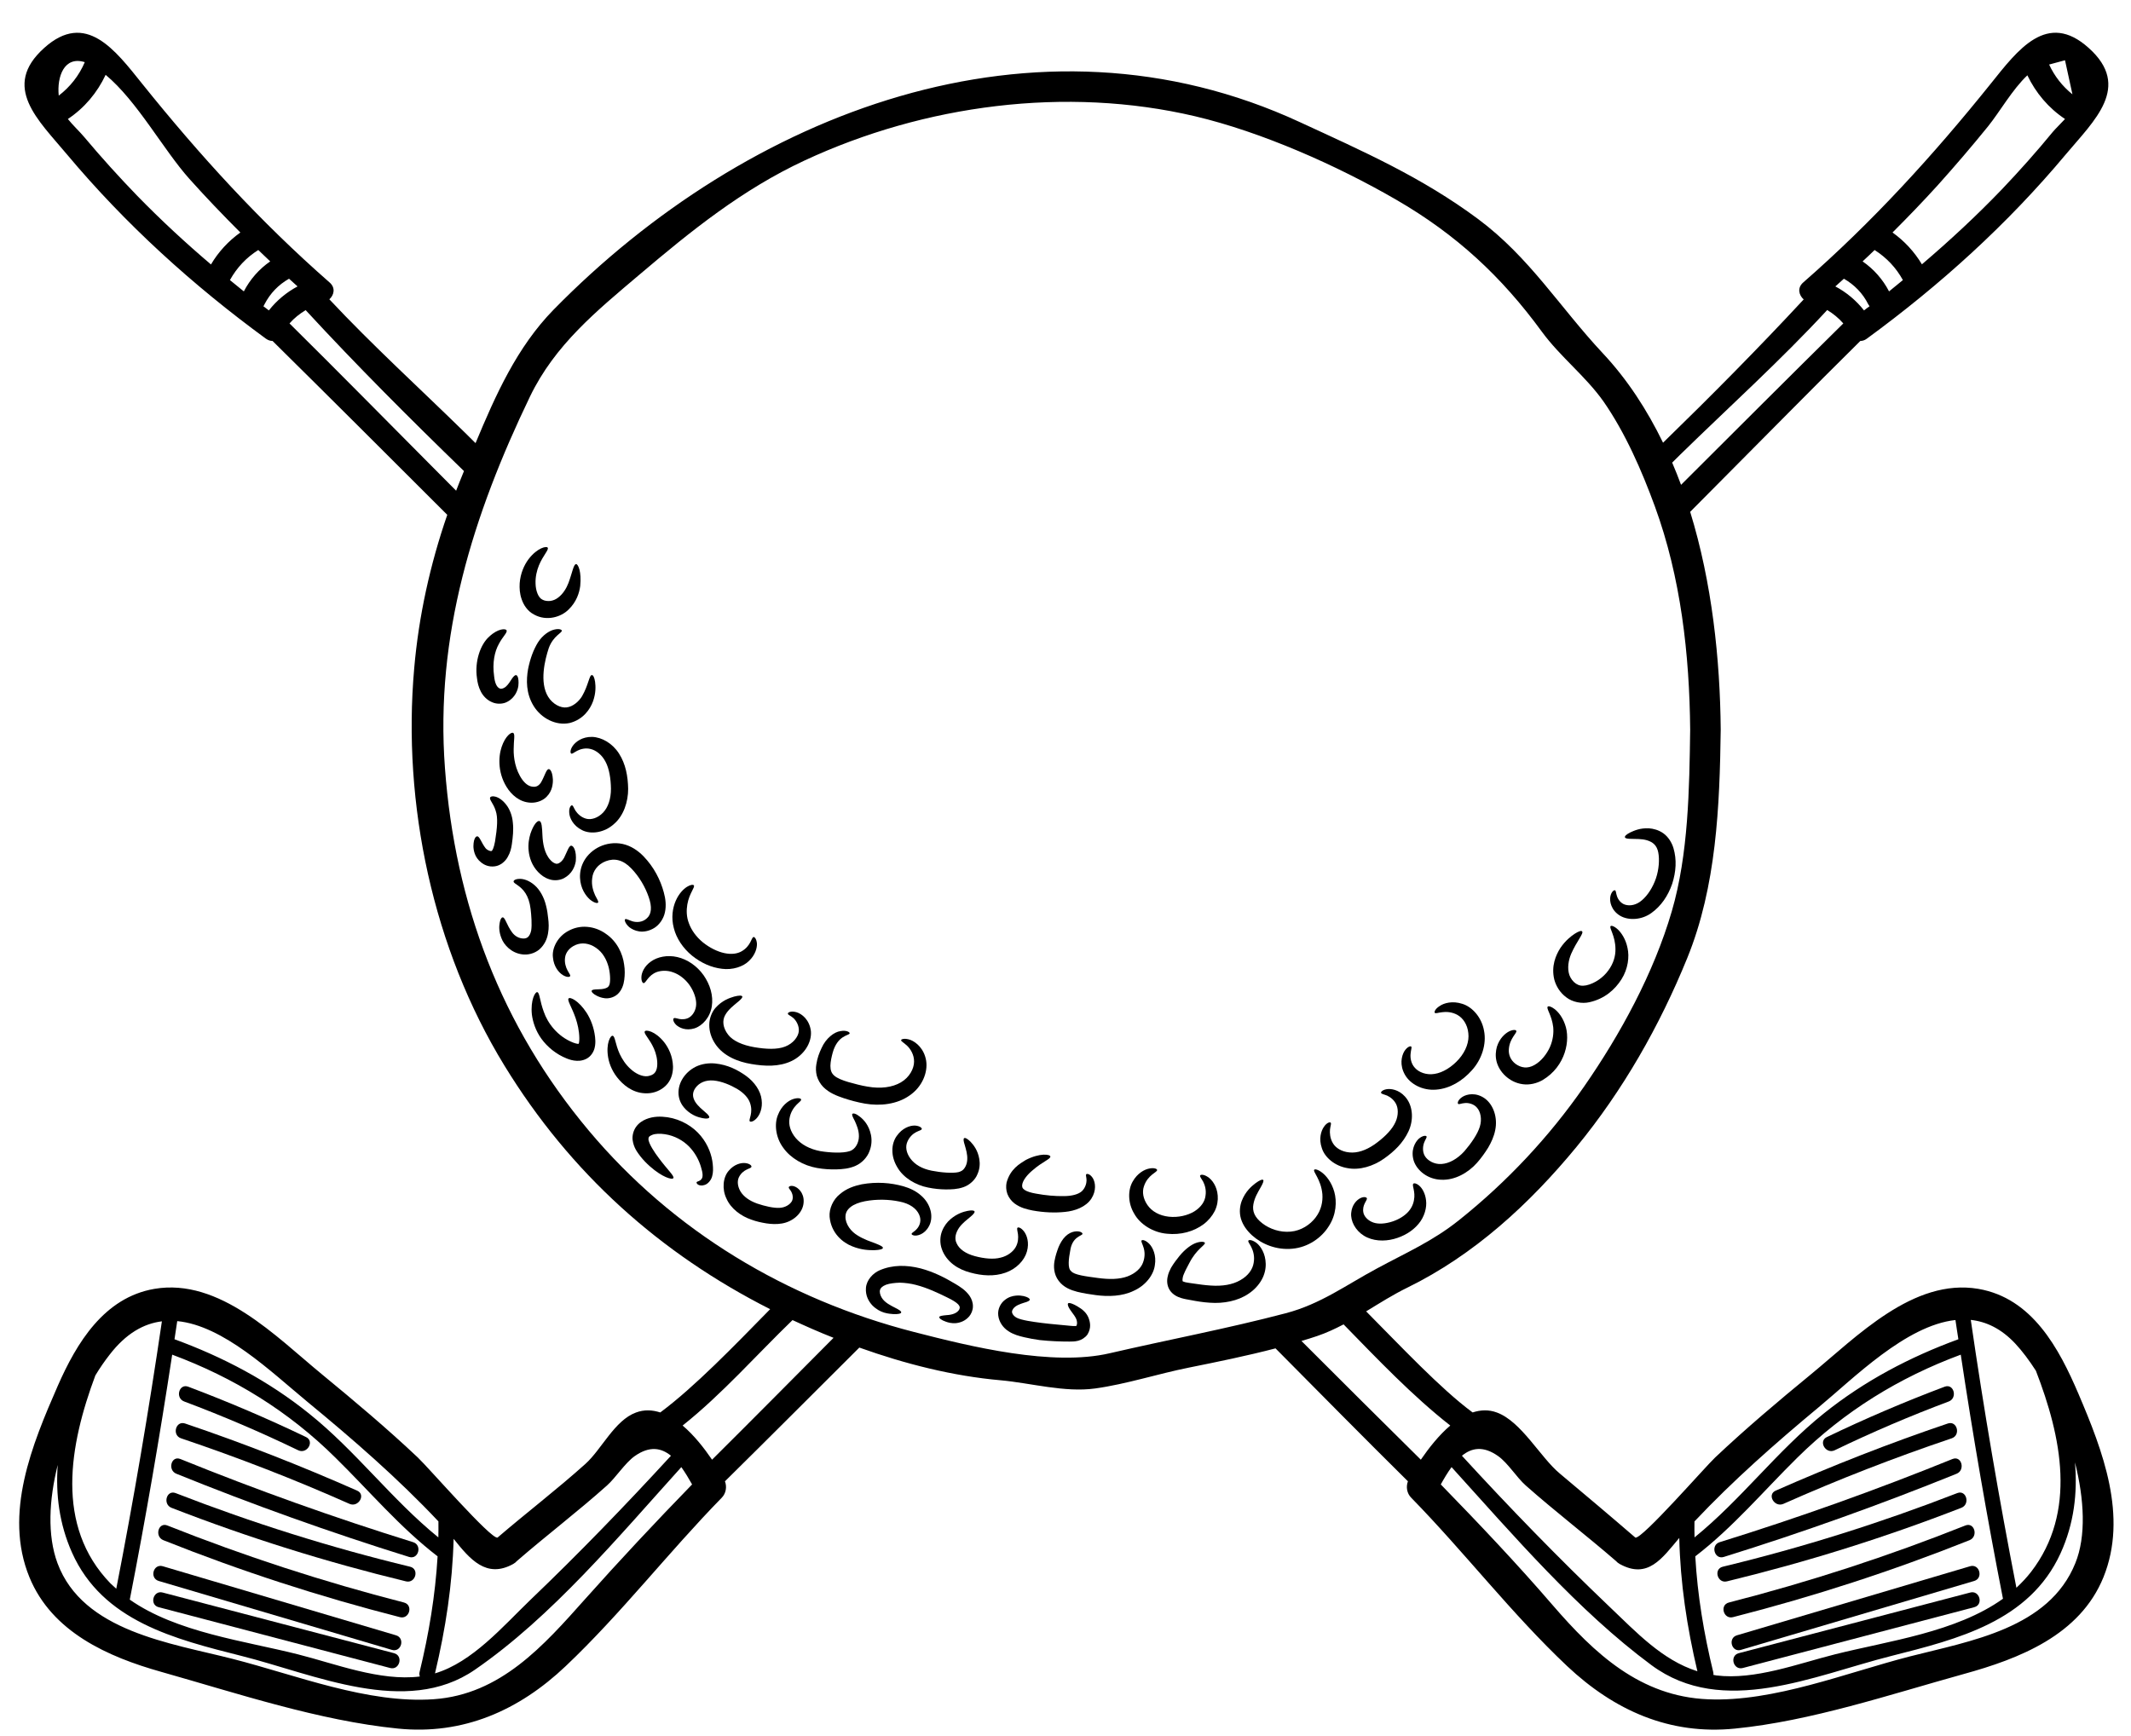 <?xml version="1.0" encoding="UTF-8"?><svg xmlns="http://www.w3.org/2000/svg" xmlns:xlink="http://www.w3.org/1999/xlink" height="99.5" preserveAspectRatio="xMidYMid meet" version="1.0" viewBox="2.9 13.5 122.1 99.5" width="122.1" zoomAndPan="magnify"><g id="change1_1"><path d="M 7.758 17.062 C 6.57 16.691 6.156 17.902 6.266 18.98 C 6.918 18.48 7.43 17.832 7.758 17.062 Z M 12.176 89.223 C 11.133 89.352 10.117 89.918 9.176 91.141 C 8.898 91.496 8.625 91.891 8.363 92.324 C 6.879 96.305 6.031 100.941 9.23 104.242 C 9.336 104.344 9.453 104.453 9.562 104.547 C 10.555 99.461 11.422 94.352 12.176 89.223 Z M 14.988 28.656 C 15.414 27.934 15.992 27.309 16.672 26.824 C 15.676 25.828 14.699 24.809 13.754 23.754 C 12.258 22.082 10.766 19.297 8.953 17.789 C 8.469 18.816 7.738 19.688 6.789 20.32 C 7.082 20.688 7.461 21.035 7.734 21.363 C 8.707 22.523 9.723 23.645 10.77 24.727 C 12.117 26.109 13.527 27.414 14.988 28.656 Z M 18.383 28.48 C 18.156 28.266 17.926 28.043 17.699 27.828 C 17.012 28.258 16.469 28.84 16.074 29.551 C 16.344 29.77 16.605 29.988 16.871 30.199 C 17.227 29.512 17.746 28.918 18.383 28.48 Z M 19.949 29.914 C 19.785 29.77 19.621 29.621 19.461 29.473 C 18.852 29.82 18.383 30.305 18.055 30.938 C 18.039 30.98 18.016 31.016 17.992 31.051 C 18.094 31.133 18.195 31.207 18.305 31.289 C 18.754 30.719 19.316 30.25 19.949 29.914 Z M 26.938 109.336 C 27.477 107.117 27.84 104.922 27.973 102.691 C 25.801 101.02 24.07 98.953 22.121 97.039 C 19.438 94.379 16.293 92.445 12.766 91.133 C 12.051 95.832 11.246 100.512 10.336 105.172 C 13.016 107.055 16.949 107.543 19.961 108.305 C 22.105 108.844 24.668 109.859 26.953 109.578 C 26.93 109.504 26.918 109.426 26.938 109.336 Z M 28.016 101.605 C 28.02 101.305 28.027 100.992 28.02 100.688 C 25.691 98.215 23.125 95.984 20.504 93.828 C 18.418 92.102 15.691 89.461 13.055 89.211 C 13.004 89.555 12.949 89.906 12.898 90.25 C 15.684 91.27 18.281 92.637 20.602 94.504 C 23.289 96.652 25.352 99.445 28.016 101.605 Z M 29.441 40.602 C 29.453 40.566 29.473 40.531 29.484 40.496 C 26.379 37.484 23.324 34.43 20.414 31.273 C 20.07 31.48 19.758 31.727 19.488 32.035 C 22.246 34.762 24.961 37.523 27.695 40.273 C 28.145 40.723 28.586 41.172 29.035 41.621 C 29.168 41.285 29.297 40.941 29.441 40.602 Z M 41.344 96.926 C 40.793 96.477 40.125 96.344 39.27 96.945 C 38.711 97.34 38.184 98.18 37.676 98.633 C 36.012 100.121 34.215 101.488 32.52 102.957 C 32.461 103.023 32.391 103.082 32.305 103.129 C 30.762 103.984 29.82 102.848 28.891 101.688 C 28.824 104.293 28.434 106.836 27.824 109.398 C 29.961 108.762 31.723 106.695 33.281 105.195 C 36.062 102.535 38.738 99.766 41.344 96.926 Z M 42.555 98.57 C 42.363 98.23 42.16 97.887 41.938 97.578 C 38.336 101.566 34.52 106.156 30.102 109.195 C 26.168 111.902 20.906 109.445 16.75 108.402 C 12.926 107.434 8.777 106.414 7.023 102.469 C 6.293 100.828 6.086 99.137 6.207 97.453 C 5.707 99.457 5.602 101.484 6.195 103.086 C 7.656 107.004 12.688 107.66 16.238 108.57 C 19.855 109.492 23.977 111.148 27.758 110.879 C 31.582 110.609 34.047 107.809 36.418 105.148 C 38.391 102.934 40.473 100.711 42.555 98.57 Z M 50.66 90.168 C 50.246 90.004 49.84 89.836 49.438 89.66 C 49.059 89.496 48.68 89.32 48.309 89.152 C 46.262 91.129 44.262 93.406 42.012 95.195 C 42.66 95.742 43.238 96.477 43.699 97.152 C 46.027 94.84 48.344 92.496 50.66 90.168 Z M 84.309 97.152 C 84.773 96.477 85.344 95.75 85.996 95.195 C 83.82 93.488 81.84 91.402 79.883 89.398 C 79.398 89.652 78.898 89.887 78.367 90.066 C 78.074 90.172 77.773 90.254 77.469 90.348 C 79.746 92.621 82.02 94.895 84.309 97.152 Z M 100.156 109.277 C 99.555 106.734 99.176 104.223 99.117 101.637 C 98.129 102.812 97.312 104.02 95.703 103.129 C 95.617 103.082 95.547 103.023 95.488 102.957 C 93.793 101.488 92.004 100.121 90.324 98.633 C 89.793 98.164 89.305 97.348 88.738 96.945 C 87.883 96.34 87.215 96.473 86.664 96.926 C 89.387 99.898 92.191 102.785 95.102 105.562 C 96.656 107.039 98.141 108.641 100.156 109.277 Z M 98.688 65.727 C 99.645 62.449 99.695 58.707 99.742 55.312 C 99.703 51 99.207 46.586 97.719 42.52 C 96.973 40.48 96.023 38.301 94.773 36.504 C 93.738 35.043 92.301 33.953 91.246 32.512 C 88.926 29.336 86.34 26.938 82.891 24.941 C 79.492 22.973 75.18 21.062 71.379 20.164 C 63.977 18.422 55.855 19.504 48.996 22.699 C 45.434 24.359 42.508 26.719 39.535 29.242 C 37.078 31.324 34.699 33.258 33.266 36.227 C 30.004 43.008 27.824 49.926 28.395 57.527 C 28.969 65.289 31.605 72.293 36.629 78.285 C 41.465 84.059 47.992 87.965 55.277 89.836 C 58.523 90.672 63.199 91.82 66.488 91.051 C 69.848 90.273 73.219 89.641 76.559 88.762 C 78.566 88.238 80.027 87.141 81.805 86.188 C 83.484 85.281 84.992 84.629 86.496 83.426 C 89.23 81.246 91.66 78.656 93.652 75.785 C 95.75 72.766 97.656 69.262 98.688 65.727 Z M 108.516 32.035 C 108.25 31.727 107.938 31.477 107.594 31.266 C 104.926 34.156 101.969 36.82 99.164 39.562 C 99.016 39.715 98.863 39.863 98.711 40.012 C 98.891 40.434 99.062 40.859 99.219 41.285 C 102.312 38.199 105.406 35.105 108.516 32.035 Z M 110.02 31.051 C 109.992 31.016 109.973 30.98 109.945 30.938 C 109.629 30.305 109.152 29.82 108.551 29.473 C 108.387 29.621 108.223 29.77 108.059 29.914 C 108.695 30.25 109.254 30.719 109.703 31.289 C 109.809 31.207 109.91 31.125 110.02 31.051 Z M 111.137 30.199 C 111.402 29.988 111.664 29.77 111.93 29.551 C 111.539 28.84 110.996 28.266 110.309 27.828 C 110.082 28.047 109.855 28.266 109.621 28.48 C 110.258 28.918 110.781 29.512 111.137 30.199 Z M 115.109 90.25 C 115.055 89.883 114.992 89.516 114.941 89.148 C 112.098 89.457 109.113 92.484 107.098 94.152 C 104.621 96.211 102.195 98.348 99.988 100.691 C 99.98 101 99.988 101.305 99.992 101.605 C 102.656 99.445 104.719 96.652 107.398 94.504 C 109.727 92.637 112.324 91.27 115.109 90.25 Z M 117.664 105.121 C 116.754 100.477 115.949 95.812 115.246 91.133 C 111.707 92.445 108.578 94.375 105.879 97.039 C 103.938 98.953 102.207 101.02 100.035 102.691 C 100.16 104.922 100.527 107.117 101.066 109.336 C 101.082 109.387 101.078 109.438 101.07 109.484 C 101.129 109.496 101.184 109.508 101.238 109.516 C 103.453 109.789 105.906 108.844 108.047 108.305 C 111.102 107.539 114.977 107.043 117.664 105.121 Z M 119.277 103.578 C 121.918 100.145 121.016 95.844 119.551 92.055 C 119.168 91.461 118.77 90.926 118.363 90.492 C 117.562 89.641 116.707 89.238 115.82 89.141 C 116.566 94.281 117.441 99.391 118.434 104.492 C 118.734 104.211 119.02 103.91 119.277 103.578 Z M 120.523 21.055 C 120.672 20.879 120.957 20.602 121.219 20.32 C 120.273 19.691 119.547 18.828 119.062 17.816 C 118.203 18.625 117.477 19.914 116.809 20.742 C 115.875 21.895 114.91 23.02 113.922 24.121 C 113.082 25.047 112.215 25.945 111.336 26.824 C 112.016 27.309 112.586 27.926 113.02 28.648 C 114.613 27.289 116.152 25.863 117.605 24.348 C 118.617 23.285 119.594 22.188 120.523 21.055 Z M 121.645 18.906 C 121.504 18.254 121.363 17.605 121.219 16.953 C 120.914 17.035 120.613 17.117 120.309 17.199 C 120.617 17.867 121.07 18.445 121.645 18.906 Z M 121.809 103.086 C 122.438 101.543 122.324 99.422 121.789 97.305 C 121.941 99.059 121.738 100.82 120.961 102.523 C 119.172 106.426 115.074 107.434 111.258 108.402 C 106.84 109.516 101.617 111.953 97.523 108.926 C 93.305 105.801 89.602 101.477 86.07 97.578 C 85.844 97.887 85.641 98.23 85.453 98.57 C 87.633 100.809 89.844 103.141 91.863 105.488 C 94.266 108.27 96.883 110.723 100.762 110.883 C 104.531 111.047 108.723 109.352 112.332 108.426 C 115.816 107.535 120.297 106.824 121.809 103.086 Z M 121.992 93.383 C 123.379 96.637 124.836 100.387 123.422 103.887 C 122.074 107.207 118.613 108.555 115.406 109.438 C 111.199 110.605 106.664 112.133 102.309 112.562 C 98.555 112.941 95.391 111.52 92.691 108.98 C 89.504 105.973 86.816 102.457 83.754 99.328 C 83.512 99.082 83.449 98.711 83.57 98.391 C 81.023 95.871 78.508 93.32 75.984 90.773 C 74.336 91.203 72.648 91.547 71.02 91.875 C 69.246 92.23 67.434 92.824 65.652 93.07 C 63.906 93.312 61.98 92.762 60.242 92.602 C 57.508 92.363 54.758 91.664 52.137 90.727 C 49.57 93.285 47.016 95.848 44.438 98.391 C 44.559 98.711 44.496 99.082 44.258 99.328 C 41.191 102.465 38.5 105.961 35.316 108.98 C 32.633 111.527 29.438 112.938 25.703 112.562 C 21.195 112.113 16.48 110.539 12.141 109.312 C 9.07 108.449 5.875 107.027 4.586 103.887 C 3.094 100.246 4.746 96.27 6.211 92.918 C 7.293 90.457 8.863 87.859 11.742 87.363 C 15.484 86.723 18.727 90.109 21.344 92.258 C 23.215 93.797 25.074 95.359 26.84 97.027 C 27.473 97.625 31.031 101.723 31.406 101.617 C 33.062 100.195 34.82 98.852 36.441 97.395 C 37.367 96.566 38.113 94.898 39.34 94.449 C 39.809 94.273 40.277 94.297 40.73 94.445 C 40.742 94.438 40.75 94.426 40.762 94.422 C 42.695 92.98 44.926 90.672 47.027 88.527 C 40.715 85.328 35.578 80.738 31.797 74.559 C 27.707 67.875 25.945 59.59 26.633 51.793 C 26.895 48.789 27.547 45.84 28.527 43.004 C 25.195 39.676 21.867 36.348 18.516 33.039 C 18.395 33.039 18.27 33.004 18.137 32.91 C 13.934 29.836 10.09 26.348 6.742 22.355 C 5.105 20.391 2.949 18.473 5.434 16.246 C 7.816 14.102 9.5 16.371 11.051 18.305 C 14.344 22.406 17.824 26.219 21.785 29.688 C 22.141 29.996 22.039 30.414 21.77 30.652 C 24.242 33.293 26.953 35.758 29.535 38.289 C 29.738 38.492 29.945 38.691 30.148 38.895 C 31.297 36.137 32.52 33.395 34.617 31.25 C 45.672 19.965 62.242 13.48 77.398 20.508 C 81.02 22.18 84.367 23.656 87.594 26.055 C 90.547 28.254 92.262 31.098 94.73 33.738 C 96.148 35.25 97.277 36.996 98.188 38.871 C 100.941 36.191 103.648 33.461 106.246 30.66 C 105.969 30.414 105.863 30 106.219 29.688 C 110.188 26.219 113.664 22.406 116.957 18.305 C 118.516 16.359 120.188 14.102 122.574 16.246 C 125.059 18.469 122.895 20.402 121.258 22.355 C 117.922 26.348 114.066 29.836 109.863 32.91 C 109.738 33.004 109.609 33.039 109.492 33.039 C 106.742 35.758 104.031 38.52 101.301 41.262 C 100.781 41.785 100.262 42.309 99.742 42.832 C 100.996 46.902 101.457 51.289 101.492 55.312 C 101.434 59.707 101.246 64.297 99.574 68.406 C 97.988 72.301 95.891 75.988 93.223 79.234 C 90.531 82.504 87.352 85.422 83.543 87.289 C 82.719 87.691 81.953 88.18 81.176 88.652 C 83.164 90.656 85.43 93.074 87.246 94.422 C 87.262 94.426 87.266 94.438 87.277 94.445 C 87.727 94.297 88.199 94.273 88.668 94.449 C 90.07 94.965 91.156 97.016 92.266 97.941 C 93.719 99.16 95.168 100.379 96.602 101.617 C 96.98 101.719 100.621 97.543 101.172 97.027 C 102.938 95.359 104.789 93.797 106.664 92.258 C 109.277 90.113 112.527 86.727 116.258 87.363 C 119.344 87.895 120.879 90.777 121.992 93.383" fill="inherit"/><path d="M 115.785 104.766 C 116.328 104.617 116.562 105.465 116.02 105.605 C 111.598 106.77 107.18 107.93 102.758 109.09 C 102.215 109.234 101.98 108.391 102.523 108.242 C 106.945 107.086 111.363 105.926 115.785 104.766" fill="inherit"/><path d="M 115.781 103.258 C 116.324 103.098 116.551 103.945 116.016 104.102 C 111.562 105.418 107.109 106.734 102.652 108.051 C 102.113 108.215 101.883 107.371 102.426 107.215 C 106.875 105.895 111.328 104.574 115.781 103.258" fill="inherit"/><path d="M 115.512 100.922 C 116.035 100.715 116.266 101.559 115.746 101.766 C 111.32 103.531 106.812 104.996 102.195 106.176 C 101.648 106.316 101.414 105.469 101.965 105.336 C 106.578 104.152 111.09 102.684 115.512 100.922" fill="inherit"/><path d="M 115.047 99.066 C 115.57 98.863 115.801 99.711 115.277 99.91 C 110.891 101.617 106.422 103.016 101.848 104.125 C 101.301 104.258 101.066 103.414 101.613 103.285 C 106.188 102.18 110.656 100.773 115.047 99.066" fill="inherit"/><path d="M 114.773 97.113 C 115.297 96.902 115.52 97.75 115.008 97.957 C 110.621 99.734 106.184 101.32 101.664 102.727 C 101.129 102.891 100.895 102.043 101.434 101.879 C 105.949 100.477 110.391 98.891 114.773 97.113" fill="inherit"/><path d="M 114.504 95.078 C 115.035 94.898 115.262 95.742 114.73 95.926 C 111.457 97.031 108.246 98.277 105.082 99.684 C 104.574 99.906 104.125 99.152 104.641 98.926 C 107.871 97.5 111.152 96.211 114.504 95.078" fill="inherit"/><path d="M 114.324 92.969 C 114.855 92.773 115.074 93.617 114.559 93.816 C 112.336 94.648 110.156 95.582 108.02 96.613 C 107.512 96.852 107.066 96.098 107.574 95.855 C 109.785 94.793 112.031 93.832 114.324 92.969" fill="inherit"/><path d="M 98.785 62.105 C 98.98 62.77 98.934 63.453 98.711 64.152 C 98.473 64.84 98.078 65.422 97.523 65.82 C 96.965 66.227 96.207 66.266 95.723 65.977 C 95.211 65.668 95.113 65.152 95.168 64.879 C 95.227 64.582 95.391 64.496 95.438 64.523 C 95.5 64.559 95.488 64.695 95.551 64.867 C 95.609 65.043 95.77 65.277 96.023 65.348 C 96.293 65.43 96.664 65.371 96.98 65.09 C 97.301 64.82 97.605 64.352 97.781 63.836 C 97.953 63.328 97.992 62.758 97.914 62.352 C 97.832 61.941 97.609 61.762 97.273 61.656 C 96.957 61.562 96.625 61.586 96.391 61.574 C 96.16 61.574 96.02 61.551 96.004 61.484 C 95.984 61.418 96.082 61.32 96.305 61.207 C 96.527 61.105 96.863 60.945 97.379 60.969 C 97.629 60.988 97.926 61.059 98.203 61.254 C 98.484 61.453 98.688 61.781 98.785 62.105" fill="inherit"/><path d="M 96.152 67.824 C 96.266 68.332 96.184 69.02 95.809 69.617 C 95.43 70.219 94.832 70.742 93.973 70.934 C 93.543 71.035 93 70.934 92.645 70.656 C 92.281 70.387 92.062 70.02 91.957 69.641 C 91.77 68.871 92.039 68.238 92.312 67.816 C 92.598 67.398 92.914 67.152 93.133 67.008 C 93.355 66.867 93.508 66.82 93.547 66.875 C 93.664 66.977 93.25 67.422 92.926 68.156 C 92.773 68.512 92.684 68.988 92.824 69.387 C 92.895 69.578 93.035 69.766 93.203 69.875 C 93.371 69.984 93.543 70.016 93.785 69.969 C 94.281 69.863 94.773 69.508 95.051 69.117 C 95.348 68.719 95.465 68.289 95.461 67.906 C 95.461 67.117 95.082 66.68 95.184 66.574 C 95.227 66.531 95.383 66.57 95.594 66.762 C 95.797 66.953 96.047 67.309 96.152 67.824" fill="inherit"/><path d="M 92.57 72.207 C 92.895 73.078 92.621 74.602 91.285 75.398 C 90.957 75.586 90.539 75.691 90.141 75.633 C 89.742 75.578 89.41 75.395 89.156 75.16 C 88.902 74.926 88.723 74.629 88.648 74.328 C 88.57 74.02 88.602 73.727 88.668 73.488 C 88.82 73.004 89.133 72.73 89.363 72.609 C 89.602 72.492 89.754 72.516 89.777 72.574 C 89.844 72.695 89.398 72.988 89.352 73.629 C 89.328 73.938 89.445 74.25 89.742 74.473 C 90.059 74.699 90.422 74.758 90.816 74.535 C 91.207 74.32 91.527 73.902 91.707 73.504 C 91.883 73.102 91.926 72.707 91.895 72.367 C 91.816 71.68 91.484 71.297 91.578 71.191 C 91.617 71.145 91.766 71.168 91.969 71.324 C 92.168 71.477 92.418 71.77 92.57 72.207" fill="inherit"/><path d="M 87.98 76.453 C 88.473 76.816 88.723 77.555 88.57 78.273 C 88.5 78.629 88.348 78.961 88.168 79.27 C 87.98 79.57 87.777 79.859 87.523 80.145 C 87.016 80.715 86.258 81.141 85.492 81.109 C 84.715 81.094 84.09 80.59 83.902 80.02 C 83.719 79.422 83.973 78.965 84.188 78.762 C 84.426 78.559 84.613 78.57 84.637 78.629 C 84.664 78.691 84.566 78.797 84.496 78.988 C 84.426 79.176 84.387 79.496 84.543 79.754 C 84.695 80.008 85.074 80.234 85.488 80.207 C 85.926 80.18 86.398 79.922 86.801 79.48 C 87.195 79.023 87.562 78.492 87.691 78.062 C 87.824 77.633 87.727 77.199 87.527 76.98 C 87.344 76.758 87.02 76.691 86.828 76.715 C 86.633 76.727 86.504 76.805 86.449 76.762 C 86.398 76.727 86.422 76.535 86.695 76.359 C 86.945 76.199 87.469 76.086 87.98 76.453" fill="inherit"/><path d="M 87.93 72.566 C 88.086 73.332 87.797 74.215 87.242 74.828 C 86.695 75.445 85.977 75.883 85.191 75.945 C 84.41 76.012 83.699 75.625 83.398 75.09 C 83.082 74.535 83.203 74.023 83.359 73.754 C 83.531 73.48 83.719 73.434 83.758 73.477 C 83.809 73.527 83.738 73.668 83.723 73.891 C 83.699 74.105 83.738 74.449 83.969 74.695 C 84.188 74.949 84.633 75.125 85.098 75.043 C 85.566 74.973 86.094 74.648 86.496 74.188 C 86.898 73.727 87.09 73.184 87.031 72.707 C 86.984 72.219 86.723 71.84 86.414 71.668 C 86.094 71.484 85.75 71.477 85.531 71.508 C 85.301 71.531 85.16 71.598 85.109 71.543 C 85.07 71.5 85.121 71.32 85.391 71.152 C 85.641 70.98 86.121 70.844 86.684 71.027 C 87.262 71.203 87.797 71.809 87.93 72.566" fill="inherit"/><path d="M 84.609 82.293 C 84.66 82.691 84.527 83.227 84.176 83.641 C 83.832 84.055 83.328 84.355 82.762 84.504 C 82.203 84.652 81.555 84.629 81.047 84.316 C 80.559 84.012 80.273 83.477 80.32 83.004 C 80.363 82.543 80.633 82.27 80.844 82.164 C 81.059 82.059 81.199 82.113 81.219 82.172 C 81.25 82.289 80.926 82.551 81.02 83 C 81.059 83.184 81.227 83.402 81.496 83.523 C 81.746 83.645 82.113 83.656 82.516 83.551 C 82.918 83.449 83.27 83.254 83.508 83.027 C 83.746 82.801 83.867 82.543 83.914 82.289 C 84.016 81.773 83.785 81.441 83.879 81.336 C 83.922 81.293 84.055 81.305 84.223 81.453 C 84.387 81.594 84.566 81.891 84.609 82.293" fill="inherit"/><path d="M 83.531 76.508 C 83.852 76.98 83.898 77.707 83.598 78.344 C 83.297 78.988 82.797 79.48 82.195 79.902 C 81.594 80.328 80.797 80.582 80.094 80.441 C 79.395 80.324 78.805 79.84 78.637 79.293 C 78.453 78.77 78.59 78.312 78.758 78.074 C 78.926 77.828 79.102 77.793 79.141 77.836 C 79.195 77.887 79.129 78.016 79.105 78.227 C 79.086 78.426 79.102 78.734 79.27 79.012 C 79.426 79.285 79.773 79.504 80.219 79.543 C 80.668 79.59 81.156 79.426 81.641 79.094 C 82.125 78.758 82.57 78.336 82.785 77.945 C 83.012 77.555 83.035 77.125 82.922 76.84 C 82.812 76.555 82.562 76.371 82.383 76.289 C 82.195 76.211 82.055 76.199 82.031 76.129 C 82.008 76.074 82.133 75.934 82.434 75.91 C 82.727 75.895 83.199 76.016 83.531 76.508" fill="inherit"/><path d="M 79.352 81.805 C 79.504 82.348 79.469 83.113 79.035 83.773 C 78.629 84.426 77.863 84.98 76.945 85.062 C 76.039 85.148 75.203 84.805 74.637 84.293 C 74.355 84.035 74.117 83.723 74.004 83.348 C 73.891 82.969 73.945 82.598 74.047 82.324 C 74.266 81.762 74.617 81.477 74.84 81.305 C 75.074 81.133 75.227 81.074 75.277 81.121 C 75.324 81.168 75.262 81.32 75.125 81.559 C 74.992 81.797 74.781 82.125 74.715 82.516 C 74.645 82.91 74.781 83.262 75.227 83.605 C 75.645 83.93 76.25 84.141 76.852 84.082 C 77.445 84.031 77.969 83.688 78.285 83.266 C 78.609 82.84 78.699 82.359 78.668 81.934 C 78.59 81.074 78.105 80.648 78.203 80.535 C 78.238 80.488 78.414 80.516 78.656 80.703 C 78.898 80.891 79.199 81.258 79.352 81.805" fill="inherit"/><path d="M 75.422 85.926 C 75.43 86.211 75.359 86.547 75.184 86.852 C 75.016 87.148 74.762 87.426 74.449 87.633 C 73.832 88.062 72.992 88.215 72.215 88.156 C 71.824 88.133 71.457 88.07 71.117 88.004 C 70.941 87.969 70.789 87.953 70.574 87.887 C 70.379 87.828 70.098 87.703 69.926 87.438 C 69.758 87.184 69.754 86.879 69.801 86.676 C 69.84 86.465 69.922 86.305 69.996 86.156 C 70.168 85.867 70.32 85.68 70.48 85.477 C 70.801 85.086 71.168 84.812 71.461 84.719 C 71.754 84.625 71.926 84.672 71.938 84.73 C 71.949 84.871 71.461 85.074 71.051 85.871 C 70.953 86.062 70.812 86.309 70.73 86.52 C 70.633 86.734 70.641 86.949 70.68 86.934 C 70.684 86.934 70.715 86.957 70.824 86.984 C 70.93 87.008 71.109 87.031 71.273 87.055 C 71.605 87.105 71.945 87.152 72.27 87.172 C 72.934 87.219 73.52 87.125 73.969 86.863 C 74.414 86.613 74.672 86.25 74.73 85.879 C 74.801 85.504 74.703 85.184 74.602 84.98 C 74.504 84.777 74.395 84.664 74.426 84.602 C 74.449 84.543 74.637 84.539 74.895 84.73 C 75.137 84.922 75.41 85.34 75.422 85.926" fill="inherit"/><path d="M 72.672 82.02 C 72.695 82.281 72.648 82.602 72.504 82.898 C 72.359 83.184 72.137 83.453 71.855 83.664 C 71.297 84.078 70.547 84.285 69.766 84.203 C 68.984 84.137 68.227 83.676 67.883 83.047 C 67.512 82.434 67.523 81.676 67.805 81.203 C 68.074 80.73 68.477 80.516 68.758 80.465 C 69.043 80.41 69.199 80.488 69.199 80.551 C 69.219 80.68 68.656 80.82 68.441 81.496 C 68.336 81.805 68.395 82.199 68.648 82.562 C 68.898 82.922 69.328 83.168 69.871 83.227 C 70.41 83.285 70.953 83.156 71.34 82.918 C 71.727 82.672 71.938 82.348 71.973 82.02 C 72.027 81.68 71.926 81.395 71.836 81.215 C 71.734 81.035 71.637 80.93 71.664 80.867 C 71.688 80.809 71.855 80.785 72.105 80.949 C 72.348 81.105 72.633 81.484 72.672 82.02" fill="inherit"/><path d="M 68.746 84.777 C 68.957 84.992 69.164 85.441 69.07 86.004 C 68.996 86.59 68.512 87.184 67.859 87.473 C 67.207 87.793 66.398 87.816 65.68 87.719 C 65.305 87.668 64.996 87.621 64.625 87.531 C 64.27 87.438 63.848 87.289 63.559 86.902 C 63.266 86.52 63.266 86.062 63.32 85.766 C 63.379 85.445 63.461 85.215 63.551 84.973 C 63.652 84.734 63.781 84.516 63.949 84.352 C 64.117 84.188 64.305 84.105 64.461 84.078 C 64.793 84.02 64.945 84.164 64.922 84.215 C 64.895 84.332 64.332 84.363 64.219 85.18 C 64.141 85.594 64.055 86.176 64.27 86.344 C 64.434 86.566 65.137 86.648 65.801 86.738 C 66.461 86.828 67.035 86.82 67.504 86.648 C 67.969 86.473 68.285 86.164 68.395 85.844 C 68.523 85.504 68.488 85.184 68.418 84.98 C 68.355 84.77 68.27 84.648 68.309 84.59 C 68.344 84.543 68.523 84.555 68.746 84.777" fill="inherit"/><path d="M 65.516 81.016 C 65.668 81.27 65.727 81.734 65.43 82.195 C 65.113 82.672 64.496 82.898 63.914 82.953 C 63.332 83.012 62.715 82.988 62.066 82.871 C 61.746 82.805 61.379 82.727 61.031 82.469 C 60.859 82.34 60.703 82.141 60.621 81.926 C 60.539 81.703 60.535 81.465 60.574 81.27 C 60.785 80.5 61.316 80.195 61.68 79.973 C 62.492 79.559 63.07 79.652 63.082 79.777 C 63.102 79.922 62.625 80.078 62.074 80.559 C 61.797 80.785 61.488 81.133 61.465 81.426 C 61.465 81.559 61.488 81.605 61.605 81.691 C 61.734 81.781 61.969 81.855 62.246 81.902 C 62.805 82.008 63.367 82.055 63.848 82.047 C 64.328 82.047 64.695 81.938 64.883 81.77 C 65.086 81.582 65.156 81.309 65.156 81.145 C 65.156 80.969 65.098 80.855 65.137 80.797 C 65.172 80.75 65.352 80.762 65.516 81.016" fill="inherit"/><path d="M 65.266 89.012 C 65.359 89.25 65.445 89.594 65.207 89.98 C 65.078 90.16 64.863 90.289 64.676 90.336 C 64.484 90.383 64.324 90.383 64.18 90.383 C 63.668 90.383 63.094 90.363 62.473 90.297 C 62.172 90.254 61.867 90.203 61.578 90.133 C 61.297 90.066 60.977 89.984 60.68 89.789 C 60.375 89.59 60.145 89.27 60.098 88.895 C 60.043 88.508 60.262 88.156 60.469 88.004 C 60.68 87.828 60.922 87.766 61.105 87.75 C 61.289 87.73 61.445 87.754 61.559 87.777 C 61.793 87.836 61.902 87.91 61.902 87.98 C 61.902 88.047 61.77 88.105 61.566 88.16 C 61.367 88.227 61.09 88.309 60.949 88.508 C 60.879 88.609 60.871 88.691 60.902 88.762 C 60.93 88.84 61.02 88.949 61.156 89.02 C 61.438 89.16 62.047 89.246 62.598 89.316 C 63.16 89.387 63.723 89.426 64.227 89.48 C 64.484 89.508 64.547 89.484 64.555 89.492 C 64.586 89.492 64.633 89.355 64.605 89.234 C 64.586 89.012 64.34 88.75 64.223 88.57 C 64.09 88.379 64.055 88.238 64.102 88.191 C 64.152 88.148 64.277 88.184 64.473 88.277 C 64.574 88.332 64.695 88.395 64.836 88.496 C 64.973 88.594 65.156 88.75 65.266 89.012" fill="inherit"/><path d="M 61.578 84.078 C 61.738 84.293 61.887 84.711 61.738 85.227 C 61.594 85.738 61.129 86.223 60.504 86.438 C 59.867 86.664 59.156 86.613 58.5 86.43 C 58.16 86.34 57.824 86.199 57.527 85.973 C 57.223 85.742 56.988 85.434 56.867 85.09 C 56.738 84.742 56.758 84.344 56.879 84.047 C 56.996 83.75 57.176 83.527 57.363 83.367 C 57.742 83.047 58.094 82.945 58.332 82.895 C 58.57 82.848 58.711 82.863 58.738 82.922 C 58.762 82.988 58.668 83.098 58.492 83.242 C 58.32 83.391 58.062 83.574 57.863 83.844 C 57.668 84.125 57.562 84.461 57.715 84.758 C 57.863 85.086 58.23 85.348 58.762 85.488 C 59.305 85.633 59.828 85.68 60.23 85.574 C 60.641 85.477 60.949 85.227 61.094 84.973 C 61.246 84.711 61.25 84.422 61.227 84.234 C 61.203 84.043 61.152 83.914 61.199 83.859 C 61.246 83.816 61.402 83.848 61.578 84.078" fill="inherit"/><path d="M 59.012 79.926 C 59.055 80.184 59.043 80.488 58.902 80.797 C 58.781 81.109 58.453 81.418 58.098 81.535 C 57.742 81.66 57.395 81.664 57.078 81.664 C 56.766 81.66 56.426 81.629 56.07 81.555 C 55.371 81.418 54.66 81 54.316 80.398 C 54.137 80.102 54.031 79.77 54.031 79.445 C 54.02 79.129 54.129 78.801 54.285 78.594 C 54.594 78.148 55.039 77.992 55.324 78.004 C 55.613 78.023 55.73 78.148 55.715 78.203 C 55.695 78.273 55.562 78.289 55.387 78.383 C 55.223 78.465 55.004 78.652 54.887 78.938 C 54.77 79.211 54.816 79.559 55.066 79.898 C 55.32 80.242 55.73 80.48 56.281 80.59 C 56.805 80.695 57.48 80.75 57.82 80.672 C 57.988 80.625 58.086 80.562 58.172 80.43 C 58.262 80.301 58.309 80.133 58.32 79.973 C 58.344 79.652 58.238 79.344 58.18 79.129 C 58.109 78.906 58.086 78.77 58.141 78.727 C 58.199 78.688 58.324 78.75 58.508 78.93 C 58.676 79.113 58.926 79.41 59.012 79.926" fill="inherit"/><path d="M 58.453 87.762 C 58.566 87.922 58.652 88.148 58.645 88.371 C 58.645 88.586 58.551 88.797 58.434 88.938 C 58.199 89.211 57.906 89.305 57.66 89.328 C 57.422 89.344 57.234 89.293 57.102 89.246 C 56.82 89.148 56.707 89.043 56.719 88.977 C 56.727 88.914 56.891 88.891 57.148 88.867 C 57.406 88.855 57.754 88.773 57.871 88.527 C 57.91 88.414 57.898 88.367 57.801 88.25 C 57.684 88.129 57.473 88 57.188 87.863 C 56.637 87.59 56.031 87.305 55.387 87.137 C 55.074 87.055 54.758 87.016 54.461 87.008 C 54.176 87.016 53.871 87.051 53.668 87.125 C 53.453 87.211 53.352 87.312 53.324 87.422 C 53.285 87.539 53.332 87.73 53.422 87.871 C 53.594 88.156 53.953 88.324 54.18 88.441 C 54.414 88.559 54.555 88.645 54.535 88.715 C 54.527 88.781 54.367 88.82 54.09 88.809 C 53.816 88.785 53.344 88.77 52.883 88.309 C 52.676 88.086 52.48 87.754 52.516 87.305 C 52.551 86.844 52.934 86.453 53.301 86.297 C 54.043 85.977 54.844 85.988 55.641 86.188 C 56.414 86.391 57.066 86.738 57.625 87.07 C 57.898 87.234 58.219 87.426 58.453 87.762" fill="inherit"/><path d="M 56.223 82.895 C 56.301 83.215 56.258 83.551 56.121 83.781 C 56 84.012 55.82 84.16 55.66 84.234 C 55.324 84.387 55.125 84.27 55.133 84.215 C 55.133 84.141 55.293 84.094 55.441 83.918 C 55.594 83.746 55.719 83.438 55.562 83.105 C 55.41 82.758 55.027 82.473 54.438 82.359 C 53.848 82.234 53.141 82.211 52.461 82.34 C 52.137 82.402 51.832 82.516 51.637 82.672 C 51.438 82.828 51.348 83.004 51.344 83.215 C 51.332 83.418 51.418 83.656 51.551 83.848 C 51.688 84.047 51.852 84.188 52.043 84.305 C 52.422 84.543 52.812 84.66 53.082 84.766 C 53.348 84.871 53.5 84.949 53.488 85.02 C 53.477 85.086 53.312 85.133 53.016 85.145 C 52.719 85.148 52.277 85.145 51.734 84.926 C 51.199 84.719 50.523 84.184 50.434 83.238 C 50.395 82.766 50.641 82.234 51.023 81.934 C 51.395 81.613 51.84 81.461 52.27 81.371 C 53.133 81.215 53.941 81.281 54.664 81.484 C 55.031 81.59 55.387 81.758 55.668 82.008 C 55.961 82.258 56.145 82.574 56.223 82.895" fill="inherit"/><path d="M 55.965 74.281 C 56.074 74.949 55.742 75.785 55.02 76.277 C 54.309 76.785 53.336 76.898 52.457 76.746 C 52.016 76.668 51.605 76.555 51.23 76.43 C 50.844 76.297 50.422 76.145 50.066 75.789 C 49.898 75.613 49.766 75.387 49.699 75.148 C 49.641 74.914 49.641 74.695 49.672 74.508 C 49.73 74.117 49.844 73.836 49.973 73.562 C 50.219 73.004 50.695 72.637 51.059 72.59 C 51.418 72.527 51.598 72.66 51.582 72.719 C 51.57 72.789 51.402 72.805 51.188 72.945 C 50.969 73.086 50.742 73.355 50.613 73.82 C 50.551 74.047 50.484 74.332 50.48 74.578 C 50.48 74.832 50.539 75.004 50.703 75.145 C 50.863 75.289 51.168 75.41 51.512 75.512 C 51.879 75.613 52.246 75.715 52.613 75.773 C 53.348 75.902 54.035 75.82 54.527 75.523 C 55.008 75.242 55.273 74.742 55.273 74.34 C 55.281 73.938 55.055 73.598 54.875 73.43 C 54.684 73.25 54.527 73.18 54.531 73.109 C 54.535 73.051 54.734 72.977 55.074 73.098 C 55.395 73.227 55.848 73.594 55.965 74.281" fill="inherit"/><path d="M 52.805 78.547 C 52.859 78.824 52.848 79.152 52.715 79.48 C 52.598 79.805 52.297 80.148 51.918 80.312 C 51.547 80.477 51.168 80.504 50.82 80.516 C 50.469 80.523 50.098 80.504 49.711 80.434 C 48.949 80.301 48.203 79.879 47.781 79.281 C 47.344 78.699 47.254 77.922 47.473 77.398 C 47.672 76.875 48.055 76.582 48.336 76.488 C 48.629 76.391 48.797 76.449 48.801 76.508 C 48.82 76.582 48.691 76.656 48.535 76.816 C 48.383 76.973 48.195 77.234 48.137 77.598 C 48.074 77.945 48.184 78.355 48.5 78.727 C 48.816 79.094 49.297 79.355 49.898 79.469 C 50.48 79.566 51.203 79.594 51.57 79.473 C 51.926 79.375 52.113 78.965 52.113 78.621 C 52.117 78.266 51.973 77.953 51.875 77.734 C 51.762 77.52 51.695 77.387 51.738 77.336 C 51.785 77.281 51.945 77.316 52.164 77.492 C 52.383 77.66 52.691 77.98 52.805 78.547" fill="inherit"/><path d="M 49.363 72.598 C 49.418 73.262 48.965 73.965 48.254 74.305 C 47.527 74.652 46.699 74.605 45.949 74.477 C 45.184 74.352 44.34 74.02 43.879 73.32 C 43.66 72.992 43.535 72.613 43.539 72.234 C 43.539 71.863 43.684 71.512 43.879 71.277 C 44.281 70.82 44.699 70.695 44.961 70.613 C 45.242 70.539 45.398 70.543 45.43 70.602 C 45.457 70.668 45.348 70.785 45.137 70.953 C 44.938 71.121 44.625 71.355 44.449 71.676 C 44.273 71.988 44.316 72.402 44.617 72.793 C 44.898 73.16 45.457 73.398 46.117 73.512 C 46.797 73.629 47.434 73.656 47.887 73.477 C 48.344 73.301 48.633 72.922 48.668 72.609 C 48.703 72.289 48.516 71.984 48.359 71.844 C 48.195 71.699 48.043 71.664 48.043 71.59 C 48.031 71.531 48.203 71.414 48.535 71.508 C 48.844 71.598 49.285 71.938 49.363 72.598" fill="inherit"/><path d="M 48.492 81.523 C 48.727 81.641 49.035 81.996 48.926 82.551 C 48.82 83.074 48.309 83.516 47.695 83.617 C 47.395 83.668 47.09 83.652 46.805 83.609 C 46.523 83.562 46.242 83.504 45.949 83.395 C 45.359 83.195 44.777 82.766 44.527 82.195 C 44.258 81.652 44.32 80.965 44.66 80.586 C 44.969 80.219 45.371 80.121 45.621 80.156 C 45.883 80.191 45.977 80.316 45.953 80.371 C 45.93 80.441 45.812 80.457 45.668 80.535 C 45.523 80.602 45.336 80.75 45.23 80.98 C 45.137 81.191 45.156 81.484 45.328 81.781 C 45.512 82.078 45.832 82.312 46.281 82.473 C 46.727 82.625 47.238 82.742 47.574 82.719 C 47.906 82.703 48.168 82.52 48.266 82.348 C 48.363 82.188 48.32 81.945 48.25 81.816 C 48.184 81.68 48.086 81.613 48.094 81.543 C 48.094 81.484 48.25 81.402 48.492 81.523" fill="inherit"/><path d="M 46.539 76.523 C 46.605 77.012 46.43 77.402 46.242 77.598 C 46.059 77.793 45.895 77.805 45.859 77.758 C 45.777 77.66 46.086 77.27 45.863 76.676 C 45.762 76.406 45.512 76.129 45.133 75.902 C 44.754 75.68 44.25 75.465 43.789 75.422 C 43.32 75.383 42.969 75.551 42.754 75.836 C 42.551 76.117 42.574 76.379 42.734 76.645 C 42.898 76.902 43.145 77.09 43.305 77.234 C 43.477 77.375 43.562 77.484 43.535 77.543 C 43.504 77.609 43.371 77.621 43.145 77.578 C 42.914 77.527 42.566 77.438 42.207 77.094 C 42.035 76.926 41.859 76.688 41.797 76.355 C 41.734 76.023 41.809 75.656 41.984 75.359 C 42.16 75.055 42.426 74.801 42.77 74.629 C 43.125 74.461 43.5 74.414 43.867 74.445 C 44.602 74.52 45.164 74.812 45.645 75.156 C 46.129 75.504 46.484 76.016 46.539 76.523" fill="inherit"/><path d="M 46.27 67.566 C 46.285 67.824 46.172 68.227 45.824 68.559 C 45.484 68.906 44.863 69.098 44.27 69.02 C 43.66 68.949 43.074 68.688 42.551 68.266 C 42.031 67.84 41.652 67.27 41.508 66.688 C 41.348 66.086 41.441 65.531 41.617 65.125 C 41.797 64.711 42.059 64.449 42.266 64.32 C 42.473 64.191 42.617 64.188 42.656 64.238 C 42.734 64.355 42.391 64.688 42.281 65.336 C 42.227 65.656 42.227 66.047 42.375 66.418 C 42.516 66.805 42.789 67.188 43.172 67.504 C 43.559 67.816 44.012 68.039 44.406 68.121 C 44.809 68.207 45.145 68.16 45.395 68.016 C 45.93 67.707 45.949 67.223 46.074 67.199 C 46.133 67.188 46.242 67.297 46.27 67.566" fill="inherit"/><path d="M 43.738 80.215 C 43.762 80.457 43.77 80.695 43.699 80.93 C 43.633 81.156 43.449 81.355 43.277 81.406 C 43.113 81.465 42.965 81.438 42.887 81.383 C 42.812 81.324 42.801 81.273 42.816 81.246 C 42.863 81.191 42.992 81.203 43.09 81.074 C 43.184 80.965 43.184 80.75 43.055 80.348 C 42.941 79.973 42.723 79.555 42.379 79.203 C 42.035 78.855 41.547 78.582 41 78.5 C 40.719 78.457 40.453 78.465 40.277 78.535 C 40.086 78.617 40.066 78.652 40.055 78.758 C 40.043 78.879 40.145 79.102 40.266 79.305 C 40.387 79.508 40.516 79.695 40.645 79.863 C 41.141 80.535 41.559 80.902 41.48 81.016 C 41.418 81.129 40.844 80.969 40.133 80.336 C 39.957 80.18 39.77 79.992 39.594 79.77 C 39.43 79.547 39.203 79.281 39.145 78.812 C 39.121 78.582 39.188 78.297 39.344 78.078 C 39.5 77.859 39.711 77.723 39.922 77.637 C 40.336 77.469 40.754 77.473 41.145 77.527 C 41.938 77.648 42.617 78.066 43.055 78.598 C 43.492 79.129 43.691 79.723 43.738 80.215" fill="inherit"/><path d="M 43.215 69.391 C 43.586 69.926 43.781 70.555 43.684 71.176 C 43.586 71.797 43.16 72.281 42.691 72.434 C 42.195 72.586 41.816 72.398 41.637 72.23 C 41.453 72.043 41.453 71.887 41.508 71.855 C 41.566 71.816 41.668 71.867 41.832 71.898 C 41.984 71.926 42.227 71.922 42.414 71.793 C 42.602 71.668 42.777 71.395 42.789 71.07 C 42.805 70.742 42.66 70.316 42.41 69.957 C 42.16 69.602 41.809 69.34 41.469 69.223 C 41.133 69.098 40.789 69.117 40.539 69.203 C 40.027 69.391 39.914 69.84 39.781 69.84 C 39.719 69.844 39.637 69.723 39.652 69.473 C 39.664 69.238 39.816 68.867 40.203 68.598 C 40.574 68.336 41.133 68.215 41.711 68.348 C 42.285 68.48 42.836 68.855 43.215 69.391" fill="inherit"/><path d="M 41.461 74.617 C 41.465 74.914 41.402 75.289 41.145 75.609 C 40.891 75.918 40.523 76.098 40.145 76.145 C 39.344 76.234 38.75 75.801 38.391 75.398 C 38.012 74.98 37.816 74.508 37.746 74.105 C 37.605 73.289 37.887 72.824 38.004 72.859 C 38.148 72.883 38.148 73.332 38.41 73.906 C 38.547 74.191 38.742 74.508 39.035 74.766 C 39.316 75.027 39.707 75.219 40.02 75.172 C 40.371 75.109 40.516 74.949 40.555 74.594 C 40.586 74.246 40.492 73.871 40.371 73.598 C 40.117 73.023 39.77 72.734 39.844 72.609 C 39.891 72.496 40.434 72.574 40.957 73.23 C 41.211 73.559 41.441 74.02 41.461 74.617" fill="inherit"/><path d="M 40.934 64.641 C 41.035 65.008 41.082 65.395 41 65.777 C 40.922 66.164 40.668 66.508 40.387 66.68 C 40.102 66.855 39.793 66.914 39.535 66.879 C 39.281 66.844 39.09 66.738 38.953 66.633 C 38.699 66.406 38.672 66.207 38.719 66.18 C 38.777 66.133 38.914 66.23 39.145 66.301 C 39.371 66.367 39.719 66.367 39.973 66.117 C 40.23 65.887 40.27 65.469 40.066 64.902 C 39.875 64.344 39.531 63.738 39.066 63.262 C 38.602 62.777 38.109 62.664 37.617 62.852 C 37.141 63.031 36.871 63.422 36.832 63.824 C 36.773 64.227 36.898 64.582 37 64.809 C 37.113 65.039 37.211 65.164 37.168 65.223 C 37.141 65.277 36.957 65.258 36.703 65.051 C 36.465 64.84 36.16 64.426 36.133 63.801 C 36.121 63.5 36.184 63.145 36.379 62.812 C 36.57 62.484 36.879 62.199 37.258 62.02 C 37.637 61.844 38.102 61.762 38.582 61.867 C 39.059 61.973 39.457 62.25 39.766 62.566 C 40.375 63.195 40.742 63.93 40.934 64.641" fill="inherit"/><path d="M 38.891 58.707 C 38.895 59.441 38.633 60.254 38.074 60.727 C 37.547 61.207 36.773 61.344 36.242 61.07 C 35.734 60.812 35.531 60.371 35.516 60.078 C 35.492 59.773 35.621 59.641 35.672 59.652 C 35.746 59.664 35.773 59.805 35.883 59.973 C 35.988 60.129 36.199 60.348 36.5 60.422 C 36.773 60.492 37.156 60.383 37.457 60.066 C 37.746 59.762 37.906 59.281 37.906 58.703 C 37.898 58.121 37.805 57.543 37.594 57.152 C 37.391 56.758 37.055 56.5 36.75 56.426 C 36.449 56.344 36.156 56.43 35.977 56.523 C 35.793 56.617 35.695 56.715 35.633 56.688 C 35.574 56.664 35.551 56.488 35.719 56.242 C 35.883 56.012 36.254 55.719 36.828 55.73 C 37.387 55.75 37.996 56.098 38.371 56.691 C 38.75 57.285 38.879 57.984 38.891 58.707" fill="inherit"/><path d="M 38.66 68.773 C 38.711 69.086 38.703 69.375 38.668 69.648 C 38.633 69.926 38.535 70.242 38.293 70.469 C 38.055 70.684 37.754 70.73 37.555 70.707 C 37.352 70.684 37.207 70.621 37.094 70.566 C 36.871 70.453 36.781 70.34 36.801 70.277 C 36.828 70.211 36.969 70.199 37.18 70.195 C 37.398 70.195 37.719 70.152 37.789 69.992 C 37.883 69.867 37.883 69.379 37.777 68.941 C 37.664 68.504 37.438 68.078 37.047 67.816 C 36.656 67.543 36.23 67.504 35.883 67.652 C 35.523 67.805 35.312 68.09 35.277 68.375 C 35.234 68.668 35.324 68.938 35.414 69.105 C 35.504 69.281 35.598 69.375 35.566 69.441 C 35.543 69.496 35.383 69.523 35.148 69.379 C 34.914 69.234 34.629 68.895 34.582 68.371 C 34.512 67.84 34.855 67.164 35.473 66.844 C 35.777 66.676 36.156 66.582 36.539 66.617 C 36.918 66.645 37.293 66.785 37.605 67.008 C 38.262 67.449 38.582 68.168 38.66 68.773" fill="inherit"/><path d="M 36.996 52.57 C 37.031 52.828 37.047 53.215 36.879 53.691 C 36.711 54.152 36.312 54.738 35.539 54.934 C 34.738 55.105 33.906 54.652 33.48 53.965 C 33.027 53.234 33.051 52.457 33.156 51.848 C 33.281 51.23 33.465 50.734 33.73 50.305 C 34 49.887 34.379 49.645 34.652 49.582 C 34.934 49.512 35.086 49.582 35.09 49.641 C 35.105 49.773 34.602 49.934 34.344 50.637 C 34.121 51.309 33.797 52.605 34.309 53.434 C 34.57 53.855 35.027 54.086 35.367 54.039 C 35.73 54 36.07 53.695 36.25 53.398 C 36.621 52.758 36.664 52.168 36.816 52.188 C 36.887 52.188 36.957 52.32 36.996 52.57" fill="inherit"/><path d="M 36.996 72.93 C 37.012 73.062 37.023 73.23 36.996 73.422 C 36.973 73.605 36.891 73.859 36.676 74.055 C 36.461 74.25 36.16 74.305 35.953 74.293 C 35.73 74.285 35.543 74.227 35.383 74.164 C 34.758 73.918 34.258 73.492 33.922 73.031 C 33.586 72.566 33.43 72.059 33.375 71.645 C 33.289 70.797 33.57 70.328 33.684 70.359 C 33.824 70.387 33.824 70.859 34.059 71.488 C 34.273 72.117 34.832 72.895 35.742 73.25 C 35.848 73.289 35.934 73.312 35.992 73.32 C 36.023 73.32 36.047 73.32 36.047 73.32 C 36.051 73.32 36.051 73.32 36.051 73.32 C 36.059 73.309 36.07 73.297 36.074 73.262 C 36.086 73.195 36.098 73.102 36.094 72.992 C 36.086 72.562 35.992 72.172 35.883 71.852 C 35.66 71.203 35.383 70.824 35.48 70.719 C 35.562 70.621 36.051 70.836 36.512 71.543 C 36.734 71.891 36.93 72.363 36.996 72.93" fill="inherit"/><path d="M 35.91 45.828 C 36.027 45.828 36.227 46.266 36.145 47.082 C 36.094 47.477 35.93 47.996 35.48 48.43 C 35.055 48.859 34.227 49.121 33.5 48.719 C 33.121 48.523 32.895 48.16 32.789 47.84 C 32.676 47.52 32.66 47.211 32.676 46.926 C 32.719 46.355 32.934 45.883 33.18 45.551 C 33.691 44.879 34.234 44.781 34.281 44.887 C 34.359 45.012 34.023 45.312 33.777 45.906 C 33.66 46.195 33.57 46.559 33.586 46.949 C 33.594 47.34 33.738 47.754 33.977 47.863 C 34.098 47.934 34.273 47.957 34.438 47.938 C 34.602 47.914 34.746 47.852 34.887 47.742 C 35.164 47.531 35.355 47.211 35.469 46.914 C 35.695 46.309 35.762 45.828 35.91 45.828" fill="inherit"/><path d="M 35.637 61.965 C 35.762 61.977 35.941 62.25 35.891 62.852 C 35.844 63.148 35.684 63.574 35.219 63.824 C 34.984 63.953 34.641 63.984 34.379 63.891 C 34.109 63.809 33.902 63.652 33.727 63.469 C 33.375 63.098 33.23 62.648 33.191 62.262 C 33.148 61.867 33.215 61.535 33.293 61.277 C 33.465 60.766 33.68 60.516 33.809 60.551 C 33.941 60.586 33.961 60.918 33.98 61.371 C 34 61.82 34.09 62.422 34.445 62.793 C 34.523 62.883 34.617 62.945 34.688 62.973 C 34.758 63.004 34.781 63.008 34.844 62.996 C 34.98 62.969 35.133 62.824 35.219 62.66 C 35.398 62.305 35.496 61.953 35.637 61.965" fill="inherit"/><path d="M 34.531 57.84 C 34.57 58.008 34.617 58.262 34.531 58.609 C 34.488 58.785 34.391 58.992 34.211 59.168 C 34.031 59.352 33.75 59.473 33.477 59.496 C 33.203 59.52 32.91 59.461 32.652 59.316 C 32.402 59.18 32.195 58.977 32.035 58.762 C 31.41 57.895 31.441 56.891 31.645 56.297 C 31.855 55.68 32.199 55.434 32.305 55.504 C 32.426 55.574 32.332 55.918 32.332 56.426 C 32.32 56.918 32.426 57.625 32.828 58.184 C 33.027 58.453 33.234 58.574 33.441 58.586 C 33.629 58.605 33.762 58.535 33.891 58.352 C 34.117 57.969 34.203 57.559 34.348 57.578 C 34.414 57.578 34.484 57.672 34.531 57.84" fill="inherit"/><path d="M 34.309 66.133 C 34.34 66.379 34.359 66.664 34.301 66.988 C 34.246 67.32 34.094 67.652 33.809 67.906 C 33.512 68.16 33.113 68.238 32.812 68.191 C 32.188 68.109 31.77 67.641 31.633 67.27 C 31.48 66.891 31.492 66.582 31.531 66.383 C 31.566 66.18 31.633 66.074 31.699 66.074 C 31.844 66.059 31.926 66.512 32.246 66.938 C 32.402 67.148 32.633 67.281 32.895 67.285 C 33.02 67.285 33.109 67.246 33.168 67.184 C 33.234 67.117 33.305 66.984 33.336 66.82 C 33.387 66.484 33.344 65.941 33.301 65.586 C 33.254 65.199 33.148 64.91 33.012 64.695 C 32.723 64.238 32.332 64.152 32.328 64.02 C 32.32 63.953 32.434 63.871 32.66 63.867 C 32.883 63.855 33.215 63.953 33.523 64.223 C 33.832 64.484 34.078 64.934 34.188 65.406 C 34.25 65.645 34.285 65.887 34.309 66.133" fill="inherit"/><path d="M 32.605 52.48 C 32.617 52.652 32.633 52.922 32.445 53.258 C 32.344 53.43 32.199 53.598 31.965 53.719 C 31.738 53.848 31.379 53.871 31.094 53.742 C 30.812 53.625 30.586 53.395 30.453 53.137 C 30.316 52.875 30.258 52.613 30.23 52.367 C 30.086 51.406 30.426 50.426 30.934 49.98 C 31.434 49.508 31.891 49.508 31.926 49.629 C 31.977 49.758 31.703 49.98 31.48 50.41 C 31.242 50.836 31.102 51.48 31.211 52.246 C 31.25 52.637 31.355 52.84 31.48 52.926 C 31.539 52.961 31.57 52.98 31.645 52.969 C 31.723 52.957 31.816 52.91 31.887 52.848 C 32.035 52.719 32.148 52.52 32.234 52.391 C 32.328 52.258 32.41 52.176 32.473 52.191 C 32.543 52.203 32.59 52.305 32.605 52.48" fill="inherit"/><path d="M 32.285 60.648 C 32.332 61.062 32.285 61.473 32.227 61.883 C 32.195 62.105 32.141 62.352 32 62.594 C 31.871 62.848 31.582 63.109 31.25 63.148 C 30.91 63.195 30.637 63.066 30.465 62.922 C 30.281 62.781 30.16 62.59 30.102 62.422 C 29.988 62.09 30.027 61.844 30.059 61.68 C 30.102 61.523 30.16 61.438 30.23 61.43 C 30.375 61.402 30.48 61.797 30.719 62.105 C 30.82 62.234 31.051 62.309 31.082 62.258 C 31.098 62.238 31.109 62.234 31.152 62.141 C 31.191 62.055 31.23 61.902 31.262 61.734 C 31.391 60.941 31.441 60.352 31.297 59.949 C 31.172 59.543 30.934 59.34 30.98 59.211 C 31.004 59.145 31.113 59.109 31.289 59.156 C 31.469 59.203 31.703 59.352 31.902 59.613 C 32.102 59.863 32.254 60.246 32.285 60.648" fill="inherit"/><path d="M 26.57 101.879 C 27.105 102.043 26.879 102.891 26.344 102.727 C 21.828 101.32 17.387 99.734 13.004 97.957 C 12.488 97.75 12.711 96.902 13.234 97.113 C 17.617 98.891 22.059 100.477 26.57 101.879" fill="inherit"/><path d="M 26.395 103.285 C 26.941 103.414 26.711 104.258 26.16 104.125 C 21.586 103.016 17.117 101.617 12.727 99.91 C 12.211 99.707 12.438 98.867 12.961 99.066 C 17.352 100.773 21.82 102.18 26.395 103.285" fill="inherit"/><path d="M 26.043 105.336 C 26.594 105.477 26.359 106.316 25.812 106.176 C 21.195 104.996 16.684 103.531 12.262 101.766 C 11.742 101.559 11.969 100.715 12.488 100.922 C 16.918 102.684 21.43 104.152 26.043 105.336" fill="inherit"/><path d="M 25.586 107.215 C 26.129 107.371 25.895 108.215 25.352 108.051 C 20.898 106.734 16.449 105.418 11.992 104.102 C 11.453 103.938 11.684 103.098 12.227 103.258 C 16.68 104.574 21.133 105.895 25.586 107.215" fill="inherit"/><path d="M 25.48 108.242 C 26.027 108.391 25.793 109.234 25.254 109.09 C 20.828 107.93 16.41 106.77 11.988 105.605 C 11.445 105.465 11.68 104.617 12.223 104.766 C 16.641 105.926 21.062 107.086 25.48 108.242" fill="inherit"/><path d="M 23.363 98.926 C 23.883 99.152 23.434 99.906 22.926 99.684 C 19.762 98.277 16.547 97.031 13.27 95.926 C 12.738 95.742 12.973 94.898 13.504 95.078 C 16.855 96.211 20.137 97.5 23.363 98.926" fill="inherit"/><path d="M 20.434 95.855 C 20.941 96.098 20.496 96.852 19.988 96.613 C 17.852 95.582 15.672 94.648 13.453 93.816 C 12.926 93.617 13.156 92.773 13.684 92.969 C 15.973 93.832 18.223 94.793 20.434 95.855" fill="inherit"/></g></svg>